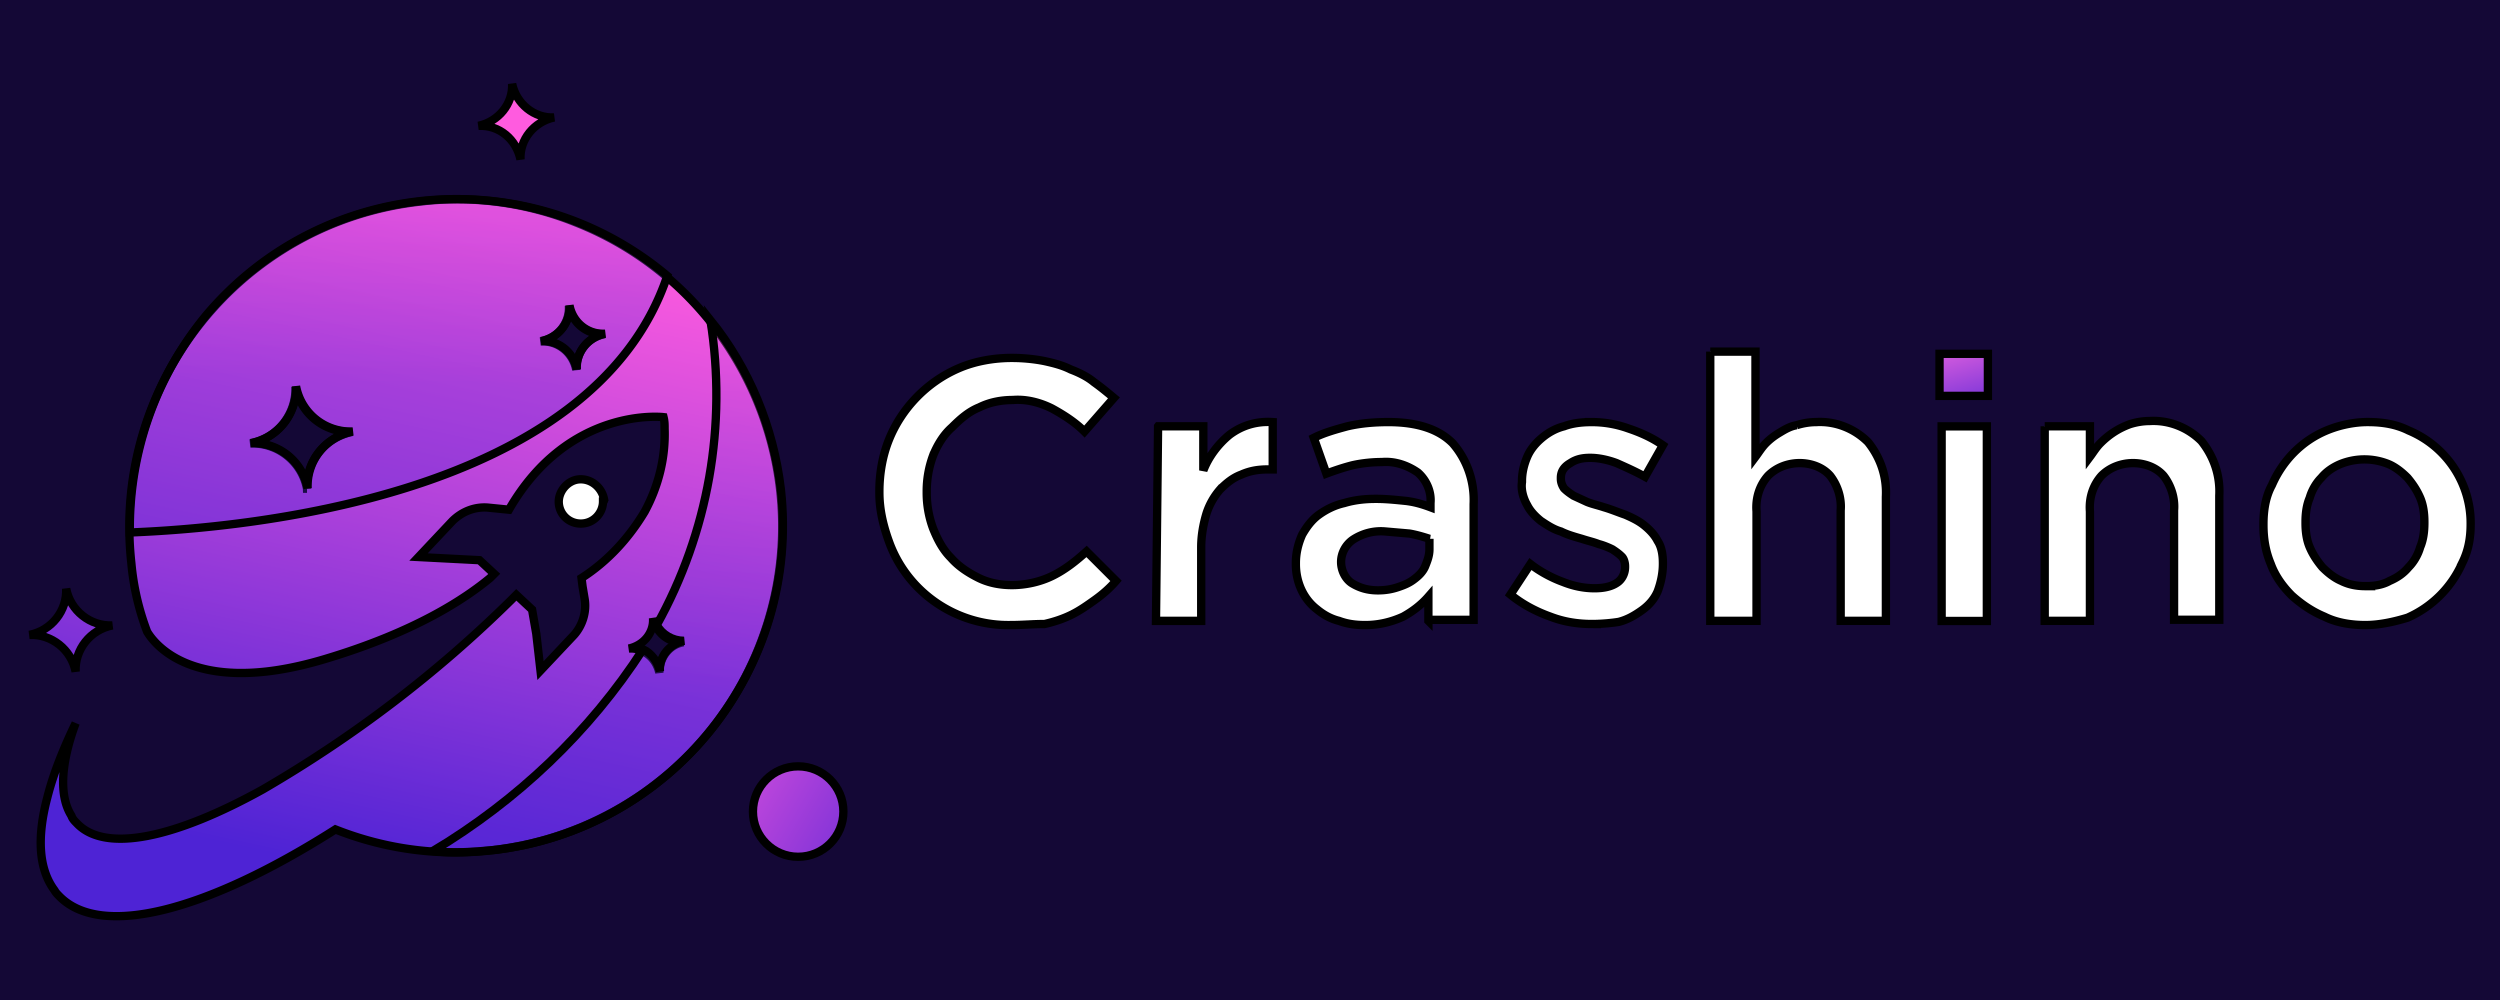 <svg xmlns="http://www.w3.org/2000/svg" width="300" height="120" xmlns:v="https://betzillion.org"><defs><linearGradient y2="1.833" x2=".927" y1="-.306" x1=".238" id="A"><stop stop-color="#e361df" offset="0"/><stop stop-color="#4e23d5" offset="1"/></linearGradient><linearGradient y2=".912" x2=".455" y1=".032" x1=".641" id="B"><stop stop-color="#ff5bdf" offset="0"/><stop stop-color="#4e23d5" offset="1"/></linearGradient><linearGradient y2="1.335" x2="1.92" y1="-.445" x1="-1.116" id="C"><stop stop-color="#ff5bdf" offset="0"/><stop stop-color="#4e23d5" offset="1"/></linearGradient><linearGradient y2="10.83" x2="-2.212" y1="1.749" x1=".171" id="D"><stop stop-color="#ff5bdf" offset="0"/><stop stop-color="#4e23d5" offset="1"/></linearGradient><linearGradient y2="2.874" x2="-.122" y1="-5.402" x1="2.05" id="E"><stop stop-color="#ff5bdf" offset="0"/><stop stop-color="#4e23d5" offset="1"/></linearGradient><linearGradient y2=".606" x2=".5" y1="-.42" x1=".51" id="F"><stop stop-color="#ff5bdf" offset="0"/><stop stop-color="#4e23d5" offset="1"/></linearGradient><linearGradient y2=".702" x2=".499" y1="-.194" x1=".53" id="G"><stop stop-color="#ff5bdf" offset="0"/><stop stop-color="#4e23d5" offset="1"/></linearGradient></defs><path fill="#140836" d="M0 0h300v120H0z"/><g stroke="null"><path d="M121.302 75.007c-6.437.126-12.242-3.786-14.514-9.718-.757-2.019-1.262-4.039-1.262-6.184v-.126c0-2.146.379-4.291 1.136-6.184 1.514-3.786 4.543-6.941 8.33-8.582 2.019-.883 4.291-1.262 6.437-1.262 1.262 0 2.65.126 3.912.379 1.136.252 2.146.505 3.155 1.01 1.01.379 2.019.883 2.777 1.514.883.631 1.641 1.262 2.398 1.893l-3.534 4.039c-1.136-1.136-2.524-2.019-3.912-2.777-1.514-.757-3.155-1.136-4.67-1.01-1.388 0-2.777.252-4.039.883-1.262.505-2.272 1.388-3.281 2.398-1.01.883-1.767 2.146-2.272 3.408a12.29 12.29 0 0 0-.757 4.291v.126a12.29 12.29 0 0 0 .757 4.291c.505 1.262 1.136 2.524 2.146 3.534.883 1.01 2.019 1.767 3.281 2.398s2.65.883 4.039.883c1.641 0 3.408-.379 4.922-1.136s2.777-1.767 4.039-2.903l3.534 3.534c-.757.883-1.641 1.641-2.524 2.272s-1.767 1.262-2.777 1.767-2.146.883-3.281 1.136c-1.388 0-2.65.126-4.039.126zm17.669-23.853h5.427v5.301c.631-1.641 1.767-3.155 3.155-4.291 1.514-1.136 3.281-1.641 5.174-1.514v5.679h-.505c-1.136 0-2.146.126-3.281.631-1.01.379-1.767 1.01-2.524 1.767a8.25 8.25 0 0 0-1.641 2.903c-.379 1.262-.631 2.65-.631 4.039v8.835h-5.427l.252-23.348zm32.435 23.348v-2.903c-.883 1.01-1.893 1.767-3.029 2.398-1.388.631-2.903 1.01-4.543 1.01-1.136 0-2.146-.126-3.155-.505-1.01-.252-1.893-.757-2.65-1.388-1.641-1.262-2.524-3.281-2.524-5.427v-.126c0-1.136.252-2.272.757-3.408.505-.883 1.136-1.767 2.019-2.398s1.893-1.136 3.029-1.388c1.262-.379 2.524-.505 3.786-.505s2.398.126 3.66.252c1.01.126 1.893.379 2.903.757v-.505c.126-1.388-.505-2.777-1.514-3.66-1.262-.883-2.777-1.388-4.291-1.262-1.136 0-2.398.126-3.534.379-1.01.252-2.146.631-3.155 1.01l-1.514-4.291c1.262-.631 2.65-1.01 4.039-1.388 1.641-.379 3.281-.505 4.922-.505 3.534 0 6.058.883 7.699 2.524 1.767 2.019 2.65 4.67 2.524 7.32v13.883h-5.427v.126zm.126-9.844c-.757-.252-1.641-.505-2.398-.631l-2.903-.252c-1.388-.126-2.777.252-3.912 1.01-.883.631-1.388 1.641-1.388 2.65h0c0 1.01.505 2.019 1.262 2.524 1.01.631 2.019.883 3.155.883.883 0 1.641-.126 2.398-.379s1.388-.505 2.019-1.01c.505-.379 1.01-.883 1.262-1.514s.505-1.262.505-2.019v-1.262zm19.562 10.223c-1.767 0-3.408-.252-5.048-.883-1.767-.631-3.408-1.514-4.796-2.65l2.398-3.66c1.136.883 2.524 1.641 3.912 2.146 1.262.505 2.524.757 3.786.757.883 0 1.893-.126 2.65-.631.631-.379 1.01-1.136 1.01-1.893v-.126c0-.379-.126-.883-.379-1.136-.379-.379-.757-.631-1.136-.883-.505-.252-1.136-.505-1.641-.631-.631-.252-1.262-.379-2.019-.631-.883-.252-1.767-.505-2.524-.883-.883-.252-1.641-.757-2.398-1.262-.631-.505-1.262-1.136-1.641-1.893-.505-.883-.757-1.893-.631-2.777v-.126c0-1.01.252-2.019.631-2.903s1.01-1.641 1.767-2.272 1.641-1.136 2.65-1.388c1.01-.379 2.146-.505 3.281-.505a13 13 0 0 1 4.417.757c1.514.505 2.903 1.136 4.165 2.019l-2.146 3.786c-1.136-.631-2.272-1.136-3.408-1.641-1.01-.379-2.146-.631-3.155-.631-.883 0-1.641.126-2.398.631-.883.505-1.136 1.136-1.136 1.767v.126c0 .379.126.757.379 1.136.379.379.757.631 1.136.883l1.641.757c.631.252 1.262.379 2.019.631.883.252 1.767.631 2.524.883.883.379 1.641.757 2.272 1.262s1.262 1.136 1.641 1.893c.505.757.631 1.767.631 2.65v.126c0 1.136-.252 2.272-.631 3.281-.379.883-1.01 1.641-1.893 2.272s-1.767 1.136-2.777 1.388c-.757.126-2.019.252-3.155.252h0zm14.136-32.688h5.427v12.621c.379-.505.757-1.136 1.262-1.641s1.01-.883 1.641-1.262 1.262-.757 2.019-.883a7.94 7.94 0 0 1 2.398-.379c2.272-.126 4.543.757 6.184 2.398 1.514 1.893 2.272 4.165 2.146 6.563v14.892h-5.427V61.25c.126-1.514-.379-3.029-1.262-4.165-.883-1.01-2.272-1.514-3.66-1.514s-2.777.505-3.786 1.514c-1.01 1.136-1.514 2.65-1.388 4.291v13.126h-5.553V42.193zm27.765 8.973h5.427v23.348h-5.427z" fill="#fff"/><path fill="url(#A)" d="M232.743 42.458h5.806v5.048h-5.806z"/><path d="M245.364 51.154h5.427v3.66c.379-.505.757-1.136 1.262-1.641 1.01-1.01 2.146-1.767 3.534-2.272a7.94 7.94 0 0 1 2.398-.379c2.272-.126 4.543.757 6.184 2.398 1.514 1.893 2.272 4.165 2.146 6.563v14.892h-5.427V61.25c.126-1.514-.379-3.029-1.262-4.165-.883-1.01-2.272-1.514-3.66-1.514s-2.777.505-3.786 1.514c-1.01 1.136-1.514 2.65-1.388 4.291v13.126h-5.427V51.154zm38.493 23.853c-1.641 0-3.408-.252-4.922-1.01-1.514-.631-2.777-1.514-3.912-2.524-1.136-1.136-2.019-2.398-2.524-3.786-.631-1.514-.883-3.029-.883-4.67v-.126c0-1.641.252-3.281 1.01-4.67 1.262-2.903 3.534-5.301 6.563-6.563 1.514-.631 3.281-1.01 4.922-1.01 1.767 0 3.408.252 4.922 1.01 4.543 1.893 7.446 6.31 7.446 11.106v.126c0 1.641-.252 3.155-1.01 4.67a12.81 12.81 0 0 1-6.563 6.563c-1.641.505-3.408.883-5.048.883zm0-4.67c1.01 0 2.019-.126 2.903-.631.883-.379 1.641-.883 2.272-1.641.631-.631 1.136-1.514 1.388-2.398.379-.883.505-1.893.505-2.903v-.126c0-1.01-.126-2.019-.505-2.903s-.883-1.641-1.514-2.398c-.631-.631-1.388-1.262-2.272-1.641a7.7 7.7 0 0 0-5.806 0c-.883.379-1.641.883-2.272 1.641-.631.631-1.136 1.514-1.388 2.398-.379.883-.505 1.893-.505 2.903v.126c0 1.01.126 2.019.505 2.903s.883 1.641 1.514 2.398c.631.631 1.388 1.262 2.272 1.641 1.01.505 2.019.631 2.903.631z" fill="#fff"/><path fill="url(#B)" d="M50.472 24.188C28.89 26.586 13.367 46.022 15.765 67.603a30.98 30.98 0 0 0 1.893 8.203c.252.379 4.543 8.33 21.329 3.281 10.98-3.281 16.912-7.32 19.815-9.718l.505-.505-1.767-1.641-7.32-.379 4.039-4.291c1.136-1.136 2.65-1.767 4.291-1.641l2.524.252c7.194-12.495 18.552-11.106 18.552-11.106.126.505.126.883.126 1.388.126 3.534-.757 6.941-2.398 9.97-1.893 3.155-4.417 5.932-7.572 7.951l.126 1.01.252 1.514c.252 1.514-.252 3.155-1.262 4.291l-4.039 4.291-.505-4.417-.505-2.903-1.893-1.767-.631.631c-8.961 8.835-18.931 16.407-29.785 22.717-10.475 5.806-18.931 7.699-22.339 4.039-.252-.252-.505-.505-.631-.883-1.514-2.398-1.262-6.31.505-11.106-1.388 2.903-2.65 5.932-3.408 8.961-1.262 4.796-1.01 8.582.883 11.106.126.252.379.505.505.631 5.048 5.301 17.921 1.767 33.193-7.951 20.067 7.951 42.911-1.893 50.862-21.96s-1.893-42.911-21.96-50.862c-5.932-2.398-12.368-3.281-18.679-2.524h0zm-13.63 34.455a6.67 6.67 0 0 0-6.815-5.427 6.67 6.67 0 0 0 5.427-6.815 6.67 6.67 0 0 0 6.815 5.427c-3.155.631-5.553 3.408-5.427 6.815h0zM69.15 44.381c-.379-2.019-2.146-3.534-4.291-3.408 2.019-.379 3.534-2.146 3.408-4.291.379 2.019 2.146 3.534 4.291 3.408-2.019.379-3.408 2.146-3.408 4.291h0zm9.97 36.348c-.379-1.767-1.893-3.029-3.66-2.903 1.767-.379 3.029-1.893 2.903-3.66.379 1.767 1.893 3.029 3.66 2.903-1.641.252-2.903 1.767-2.903 3.66h0z"/><circle fill="url(#C)" r="5.427" cy="97.388" cx="95.78"/><path fill="url(#D)" d="M62.461 19.14c-.126-2.398 1.641-4.543 4.039-5.048-2.398.126-4.543-1.641-5.048-4.039.126 2.398-1.641 4.543-4.039 5.048 2.524-.126 4.543 1.641 5.048 4.039z"/><path fill="url(#E)" d="M9.076 80.603c-.126-2.65 1.767-5.048 4.417-5.553-2.65.126-5.048-1.767-5.553-4.417.126 2.65-1.767 5.048-4.417 5.553 2.65-.126 5.048 1.767 5.553 4.417z"/><path fill="#fff" d="M72.488 59.924c-.252-1.388-1.514-2.524-3.029-2.398-1.388.126-2.524 1.514-2.398 2.903a2.62 2.62 0 0 0 2.65 2.398h0c1.514 0 2.65-1.262 2.65-2.65.126 0 .126-.126.126-.252z"/><path fill="url(#F)" opacity=".33" d="M80.075 33.103c-16.533-13.883-41.27-11.864-55.279 4.67-6.058 7.32-9.339 16.533-9.213 26.125 13.126-.505 55.531-4.039 64.492-30.795zM36.912 58.597a6.67 6.67 0 0 0-6.815-5.427 6.67 6.67 0 0 0 5.427-6.815 6.67 6.67 0 0 0 6.815 5.427 6.67 6.67 0 0 0-5.427 6.815zm32.309-14.261c-.379-2.019-2.146-3.534-4.291-3.408 2.019-.379 3.534-2.146 3.408-4.291.379 2.019 2.146 3.534 4.291 3.408-2.019.379-3.534 2.146-3.408 4.291h0z"/><path fill="url(#G)" opacity=".33" d="M59.124 102.013c21.455-2.398 36.979-21.834 34.581-43.289-.883-7.446-3.786-14.514-8.456-20.319 2.019 12.621-.252 25.494-6.437 36.6.631 1.136 1.893 1.893 3.281 1.893-1.767.379-3.029 1.893-2.903 3.66-.252-1.136-1.01-2.146-2.019-2.65-6.437 9.97-15.145 18.174-25.241 24.232 2.272.252 4.796.126 7.194-.126z"/></g></svg>